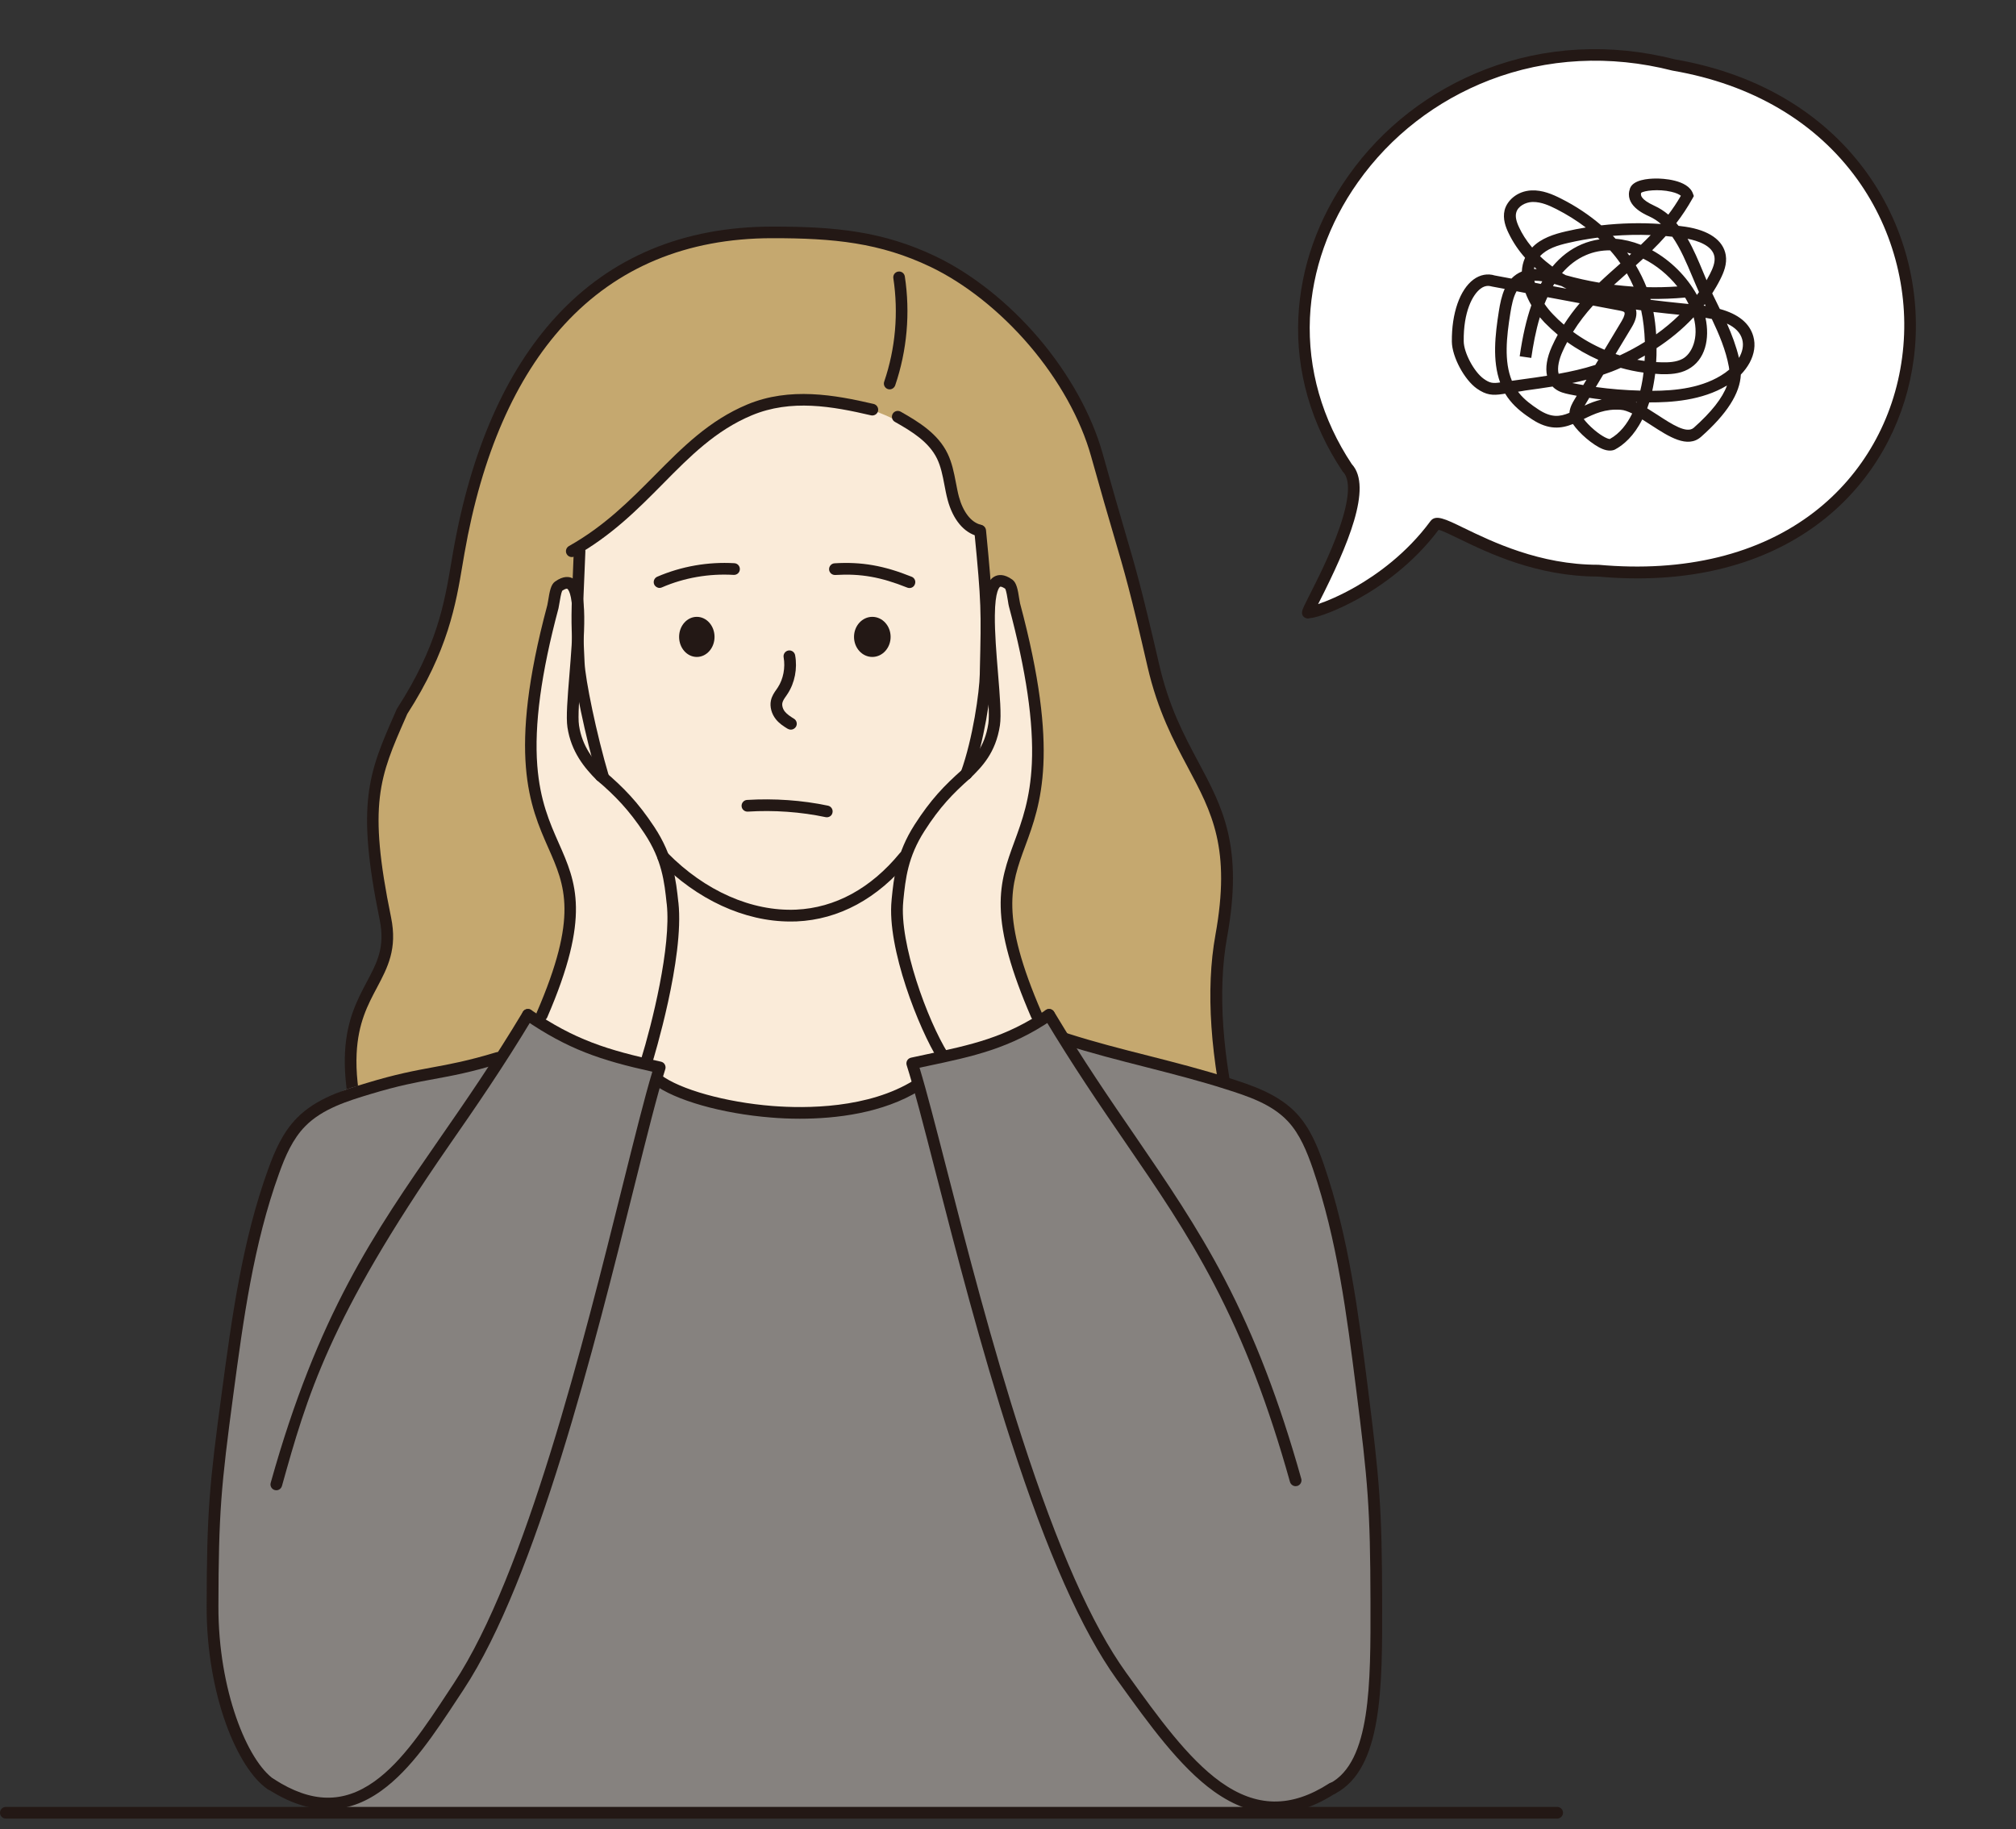 <?xml version="1.0" encoding="UTF-8"?><svg xmlns="http://www.w3.org/2000/svg" xmlns:xlink="http://www.w3.org/1999/xlink" height="1879.1" preserveAspectRatio="xMidYMid meet" version="1.0" viewBox="517.5 335.9 2071.2 1879.1" width="2071.2" zoomAndPan="magnify"><rect x="517.5" y="335.9" width="2071.2" height="1879.1" fill="#333333" stroke="none"/><g><g id="change1_1"><path d="M2237.2,402.8c-261.5-66.9-476.1,203-335.6,413.7c29.8,30.7-49.6,158.6-39.6,148.2 c0.2,3.1,78.8-20.4,129.9-89.7c6.7-9.1,74,47.2,167.3,47.2C2554.8,958.3,2588.7,463.3,2237.2,402.8z" fill="#fff"/></g><g id="change2_24"><path d="M1861.3,971.3c-1.8,0-3.1-0.8-3.6-1.1c-4.4-3.1-2.1-7.9-0.5-11.5c1.2-2.5,2.9-5.9,5.1-10.3 c8.3-16.4,22.2-43.7,31.3-70c13-37.5,9.2-52.1,3.7-57.7l-0.4-0.4l-0.3-0.5c-32.1-48.2-47.8-102.7-45.2-157.7 c2.4-51.2,20.2-101.6,51.5-145.8c35-49.4,83.6-87.1,140.7-109.1c61.3-23.7,128.6-27.2,194.8-10.3c183.4,31.7,262.2,179,245.2,308 c-15.2,115.7-108.7,225.2-283.9,225.2c-13.2,0-26.7-0.6-40.8-1.9c-62.6-0.1-112.8-24.4-142.8-39c-8-3.9-16.9-8.2-20.6-9 c-26.5,35.3-59.3,57.9-82.3,70.7c-19.8,11-40.8,19.3-49.7,20C1862.7,971.1,1862,971.3,1861.3,971.3z M1868,964.2L1868,964.2 C1868,964.2,1868,964.2,1868,964.2z M1906.3,812.7c21.8,23.5-4.5,84.5-33.2,141.1c-0.5,0.9-0.9,1.8-1.4,2.7 c8.4-2.8,22.1-8.4,38.4-17.7c21.5-12.3,52.3-34,77-67.5c5.3-7.1,15-2.4,34.3,7c29.1,14.1,77.9,37.8,137.8,37.8c0,0,0,0,0,0l0.5,0 c88.8,8.1,165.5-10.7,222-54.4c49.6-38.4,81.6-94.7,90-158.5c4.2-31.6,2.4-63.5-5.3-94.7c-7.9-32-21.6-61.7-40.7-88.3 c-42.5-59-108.1-97.7-189.6-111.7l-0.5-0.1c-63.9-16.3-128.8-12.9-187.8,9.8c-54.8,21.2-101.6,57.4-135.2,104.9 c-30,42.3-47,90.5-49.3,139.4C1861,714.9,1875.8,766.8,1906.3,812.7z" fill="#231815"/></g><g id="change2_25"><path d="M2171.5,798.8c-2.3,0-4.7-0.5-7.5-1.6c-10.1-4.1-24.2-16.3-30.5-25.7c-11.8,4.7-24.8,6.5-42-4.8 c-7.5-4.9-16.1-11.1-22.8-19.5c-1.8-2.2-3.4-4.5-4.8-6.9c-0.9,0.1-1.7,0.3-2.6,0.4c-10.3,1.6-16.9,1.1-26.5-5.6 c-13-9.2-25.5-32.7-25.7-48.2c-0.3-29.1,8.2-53.5,22.3-63.9c6.7-4.9,14.4-6.4,21.8-4.1l17.1,3.2c1.5-1.6,3.2-3,5.1-4.3 c1.8-1.2,3.7-2.2,5.6-3c0.2-4.9,1.3-9.6,3.3-14.1c-6.6-7.4-12.4-15.9-17-25.5c-2.8-5.8-6.2-14.5-4-23.4 c2.4-9.6,12.6-19.6,27.6-20.3c11.2-0.5,21.7,4,30.5,8.5c15.3,7.7,29.1,17,41.2,27.4c20.2-2.3,40.6-2.8,61-1.4 c0-0.1,0.1-0.1,0.1-0.2c-3.5-3.1-7.4-5.6-11.8-7.6c-6.4-2.9-25.7-11.9-19.8-28.7c3.2-8.9,18.4-10.2,27.2-10.2c0,0,0,0,0,0 c5.3,0,32.3,0.8,37.5,15.5l0.9,2.5l-1.3,2.4c-5.2,9.3-10.8,17.7-16.7,25.4c0.8,0.9,1.5,1.8,2.3,2.8c2.3,0.3,4.6,0.6,6.9,0.9 c24.3,3.6,39,13.9,41.6,29.1c1.5,9.2-2,17.8-5.7,25.1c-2.5,5-5.3,9.7-8.2,14.3c1.5,3.1,3,6.1,4.5,9.2c1.1,2.3,2.2,4.5,3.3,6.8 c19,5.2,30.6,14.6,34.4,28.1c2.5,8.7,1.1,18.1-3.8,27.2c-2.3,4.2-5.4,8.4-9,12.1c-0.9,19.5-14.4,40.5-40.8,63.9 c-14,12.4-33.1-0.1-51.6-12.1c-3-1.9-6-3.9-8.9-5.7c-8.5,17-19.1,26.1-28,30.9C2175.3,798.4,2173.5,798.8,2171.5,798.8z M2144.6,766.4c2.3,3,6,7.1,11,11.3c8.6,7.2,14.3,9.3,15.8,9.2c10.5-5.8,17.8-15.6,23-26.2c-4.3-2.1-8.3-3.6-11.8-3.8 C2166.6,755.7,2155.4,761.1,2144.6,766.4z M2171.6,786.8C2171.6,786.8,2171.6,786.8,2171.6,786.8L2171.6,786.8z M2209.8,755.4 c3.6,2.2,7.2,4.5,10.7,6.8c14.7,9.6,29.9,19.5,37.1,13.2c18.1-16.1,29.5-30.5,34.2-43.5c-25.8,15.6-57.5,17.5-79.9,17.4 C2211.2,751.5,2210.5,753.5,2209.8,755.4z M2077.1,738.3c0.3,0.5,0.7,0.9,1,1.3c5.6,7.1,13.3,12.6,20,17 c13.1,8.6,21.8,7.6,31.8,3.4c0.4-5.6,3.3-10.5,5.1-13.5l2.4-4c-2.4-0.4-4.8-0.9-7.2-1.4c-5.3-1.1-10.4-2.3-14.9-5.7 c-1-0.7-1.9-1.5-2.7-2.4c-9.3,1.5-18.7,2.8-28.2,4.1C2082.1,737.6,2079.6,737.9,2077.1,738.3z M2150.3,744.6l-4.8,8 c5.3-2.5,11.1-4.8,17.6-6.3C2158.8,745.9,2154.5,745.3,2150.3,744.6z M2198.1,749.1c0.3,0.1,0.6,0.3,0.9,0.4c0-0.1,0.1-0.3,0.1-0.4 C2198.8,749.1,2198.5,749.1,2198.1,749.1z M2218,719.9c-0.4,3.1-0.8,6.2-1.4,9.3c-0.5,2.9-1,5.6-1.6,8.2c23.6-0.1,52.5-2.7,75-18.6 c1.4-1,2.8-2.1,4.1-3.2c-0.1-1-0.2-1.9-0.4-2.9c-3.1-17-10-33.3-17.5-49.1c-2.1-0.4-4.2-0.8-6.5-1.2c4.6,21.5-0.1,43.4-18.1,53 c-8.9,4.8-19,5.1-27.6,4.9C2222,720.1,2220,720,2218,719.9z M2157,733.5c15.2,2.1,30.4,3.3,45.7,3.7c0.9-3.7,1.6-7.1,2.1-10.1 c0.5-2.8,0.9-5.6,1.2-8.4c-7.9-1.1-15.7-2.7-23.4-4.9c-6,2.7-12,5-18,7L2157,733.5z M2132.8,729.4c3.8,0.8,7.5,1.4,11.3,2.1 l3.3-5.5C2142.6,727.2,2137.7,728.4,2132.8,729.4z M2046.4,629.6c-2.6,0-5.2,0.9-7.7,2.8c-8.3,6.1-17.8,23.9-17.4,54.1 c0.1,11.8,10.7,31.6,20.6,38.6c6.2,4.4,9.3,4.8,16.8,3.7c-8.2-22.5-5.1-49.1-1.3-73.2c1.2-7.6,2.8-15.7,6-22.9l-12.9-2.4l-0.4-0.1 C2048.8,629.9,2047.6,629.6,2046.4,629.6z M2075.6,635.1c-3.5,6.2-5.1,14.4-6.4,22.5c-3.9,24.4-6.7,49.5,1.6,69.5 c4.1-0.6,8.2-1.2,12.1-1.7c8.1-1.1,16.1-2.2,24-3.5c-1.8-8.2-0.2-18.5,4.9-29.8c1.9-4.3,4-8.4,6.1-12.3c-4.7-4-9.3-8.2-13.6-12.6 c-1.6-1.7-3.2-3.5-4.8-5.4c-4.3,14.3-6.9,28.9-8.8,41.8l-11.9-1.7c3-20.8,6.9-37.8,12-52.4c-2.4-4.1-4.4-8.3-6-12.6L2075.6,635.1z M2127.6,687.3c-1.7,3.1-3.3,6.4-4.8,9.8c-3.4,7.5-5.7,16.5-4,22.8c12.7-2.3,25.3-5.1,37.7-9.1l3.1-5.2 C2148.4,700.6,2137.6,694.5,2127.6,687.3z M2219,707.9c1.8,0.1,3.6,0.2,5.4,0.2c7.1,0.2,15.2-0.1,21.6-3.5 c9.3-4.9,17.4-21,11.5-42.8c-11.9,12.8-25.1,23.3-38.1,31.8C2219.5,698.4,2219.3,703.2,2219,707.9z M2199.6,705.5 c2.5,0.5,5,0.9,7.5,1.2c0.1-1.8,0.2-3.7,0.3-5.5C2204.8,702.7,2202.2,704.1,2199.6,705.5z M2291.7,668.3 c5.1,11.4,9.5,23.1,12.4,35.3c3.5-6.1,5.1-12.7,3.3-19.1C2305.5,677.7,2300.3,672.3,2291.7,668.3z M2177.3,699.6 c1.5,0.5,2.9,1,4.4,1.4c9-4.2,17.6-8.8,25.7-13.9c-0.4-11.3-1.6-22.4-3.8-32.4c-1.8-0.3-3.6-0.5-5.4-0.8c1.4,4.9,0,11-4.2,18 L2177.3,699.6z M2133.6,676.8c10,7.4,20.9,13.5,32.3,18.4l17.7-29.5c3.1-5.2,3.4-8.1,2.7-9c-0.8-1-3.7-1.5-5.2-1.8l-27-5.1 C2146.7,658,2139.8,666.8,2133.6,676.8z M2216.2,656.4c1.4,7.3,2.3,15.1,2.8,23c8.7-6.2,16.7-12.9,24-20.1 C2234.1,658.4,2225.2,657.5,2216.2,656.4z M2104.3,648.1c2.6,3.8,5.6,7.5,8.8,10.8c3.5,3.7,7.2,7.2,11.1,10.5 c5.1-8,10.5-15.2,16.3-22l-33.2-6.2C2106.2,643.4,2105.3,645.7,2104.3,648.1z M2267.8,649.9c0.7,0.1,1.4,0.2,2.1,0.3 c-0.3-0.6-0.6-1.2-0.9-1.8C2268.6,648.9,2268.2,649.4,2267.8,649.9z M2213.3,643.9c10.7,1.4,21.4,2.5,32,3.6c2.3,0.2,4.6,0.5,7,0.7 c-0.3-0.5-0.5-1-0.8-1.6c-0.9-1.7-1.8-3.4-2.8-5c-11.8,1.1-23.7,1.5-35.6,1.4C2213.2,643.3,2213.3,643.6,2213.3,643.9z M2214.9,593 c19,10.5,35.5,26.9,46,45.9c0.7-1,1.4-1.9,2.1-2.9c-2.3-5.1-4.5-10.4-6.7-15.6c-6.1-14.5-12.3-29.3-20.7-41.3 c-2.3-0.2-4.5-0.5-6.8-0.7C2224.3,583.5,2219.7,588.3,2214.9,593z M2113,629.9l13.9,2.6c-1.7-0.9-3.4-1.8-5.1-2.7 c-0.8-0.2-1.6-0.4-2.4-0.7c-1.7-0.5-3.4-1-5.1-1.5C2113.9,628.4,2113.4,629.2,2113,629.9z M2209.1,630.9c10.6,0.3,21.2,0,31.7-0.7 c-9.5-11.9-21.6-21.8-34.9-28.5c-0.1,0-0.1-0.1-0.2-0.1c-2.5,2.3-5.1,4.6-7.6,6.9C2202.4,615.8,2206.1,623.3,2209.1,630.9z M2175.7,628.5c6.7,0.8,13.4,1.4,20.1,1.9c-2-4.6-4.3-9.2-6.9-13.7C2184.5,620.6,2180.1,624.5,2175.7,628.5z M2094.4,626.4l6.1,1.2 c0.5-0.9,1-1.8,1.5-2.7c-2.8-0.4-5.5-0.6-8.1-0.6C2094,625,2094.2,625.7,2094.4,626.4z M2126.1,618.6c11.3,3.2,22.8,5.7,34.4,7.7 c7.1-6.8,14.4-13.2,21.6-19.6c0.1-0.1,0.2-0.1,0.2-0.2c-3.2-4.6-6.7-9.1-10.6-13.4c-8.6-0.1-16.9,1.5-24.6,4.8 c-9.9,4.2-18,10.7-24.8,18.6C2123.6,617.2,2124.8,617.9,2126.1,618.6z M2251.3,581.2c6.2,10.8,11.2,22.7,16.1,34.5 c1.2,2.8,2.3,5.5,3.4,8.1c1.2-2.1,2.4-4.3,3.5-6.5c2.8-5.5,5.5-11.8,4.6-17.6C2277,588,2261.1,583.1,2251.3,581.2z M2094.9,612.3 c0.5,0,1,0,1.4,0c-0.8-0.7-1.6-1.4-2.4-2.1c-0.2,0.7-0.3,1.4-0.4,2.1C2094,612.3,2094.5,612.3,2094.9,612.3z M2099.7,599.1 c3.7,3.6,7.9,7.1,12.7,10.7c8.6-10.3,18.6-18,30.1-22.9c5.9-2.5,12-4.2,18.4-5.1c-0.6-0.6-1.3-1.2-1.9-1.8 c-10.1,1.3-20.1,3.1-30.1,5.4C2117.8,587.9,2106.6,591.4,2099.7,599.1z M2189.2,595.4c0.7,1,1.5,2,2.2,3c0.7-0.6,1.3-1.2,2-1.8 C2192,596.2,2190.6,595.8,2189.2,595.4z M2092.8,543.4c-0.4,0-0.8,0-1.2,0c-6.7,0.3-14.8,4.3-16.4,11.1c-1,3.9,0,8.8,3.2,15.4 c2.6,5.6,6.8,12.7,13.2,20.3c9.1-9.6,22.6-13.8,34.7-16.6c6.8-1.6,13.6-2.9,20.4-4c-9.3-7.1-19.4-13.4-30.4-19 C2108.8,546.8,2100.8,543.4,2092.8,543.4z M2177.3,581.2c8.6,0.7,17.3,2.8,26,6.2c3.4-3.2,6.8-6.6,10.1-10c-13-0.5-26-0.2-38.9,0.8 C2175.5,579.3,2176.4,580.2,2177.3,581.2z M2203.6,534c-0.7,2.2-0.9,6.6,13.6,13.3c5.3,2.4,10,5.5,14.3,9.1 c4.6-6,8.9-12.5,12.9-19.4c-1.6-1.3-4.6-2.9-9.9-4.1C2221.2,529.8,2206.5,531.8,2203.6,534z" fill="#231815"/></g></g><g><g><g id="change3_1"><path d="M988.9,903.4c34.6-197,136.1-328.5,321.7-328.7c69-0.1,115.2,6,165.5,30 c74.8,35.7,145.7,117.6,168.3,198.6c32,114.9,31.6,101.7,57.9,216.1c27.7,120.5,96.1,133.2,69.8,278.2 c-23.1,127.5,38.3,298.1,67.4,363c-9.4,125.1-56.3,93.9-67.4,135.2c-33.7,124.6-96.4,192-267.2,239.8 c-243.3,68.1-497.6,85.5-609.7,17c-113-69,38.9-323.5,15.2-488c-83-214.2,20.2-201,3-284.8c-24.9-121.2-11-148.9,17.2-213.2 C975.7,996.6,980.9,948.9,988.9,903.4z" fill="#c5a86f"/></g><g id="change2_22"><path d="M1111.6,2102.1c-96.3,0-171.7-15.2-219.5-44.4c-70.2-42.9-44.3-150.8-16.7-265 c19-78.8,38.6-160.2,29.2-226.6c-53.9-139.4-29.7-184.8-10.3-221.4c10.6-20,19-35.8,13.3-63.7c-24.7-120.4-11.2-151.3,15.8-212.7 l1.8-4.1c0.1-0.3,0.3-0.6,0.5-0.8c40.8-63.3,48.3-107.3,55.5-149.9c0.6-3.7,1.3-7.4,1.9-11.1l0,0 c18.2-103.5,53.8-184.7,105.7-241.2c56.3-61.3,131-92.4,221.9-92.5c65.6-0.1,114.2,4.9,168.1,30.6c37.2,17.8,74.7,47.5,105.7,83.8 c31.3,36.8,54.7,78.9,65.8,118.6c10.4,37.2,17.3,61,22.9,80c11.5,39.2,17.2,58.9,35.1,136.3c10.1,44.1,25.5,72.9,40.4,100.8 c24.9,46.6,46.4,86.8,29.5,179.8c-9.9,54.7-5.2,122.8,14.1,202.5c18.9,78.3,45.3,139.9,52.9,157c0.4,0.9,0.6,1.9,0.5,2.9 c-6.3,84.5-29.7,100.5-48.5,113.3c-9.2,6.3-15.8,10.8-19.1,23c-18.4,67.9-44.2,114.6-83.9,151.5c-41.9,39-101.5,68.4-187.5,92.5 c-123,34.4-249.2,55.7-355.4,59.9C1137.6,2101.9,1124.4,2102.1,1111.6,2102.1z M935.9,1069.4l-1.6,3.7 c-26.8,60.9-39,88.7-15,205.4c6.6,32.2-3.6,51.4-14.4,71.8c-9.6,18-19.5,36.7-21,68c-1.8,36.7,8.8,83.8,32.1,144.1 c0.2,0.4,0.3,0.9,0.3,1.3c9.9,68.8-10,151.7-29.3,231.8c-13.7,56.7-26.6,110.3-28,155.1c-1.5,48.7,11,79.5,39.3,96.8 c52.2,31.9,139.4,46.3,252.3,41.9c105.3-4.2,230.6-25.3,352.7-59.5c84.1-23.5,142.1-52,182.5-89.7c37.9-35.3,62.8-80.3,80.5-145.9 c4.4-16.5,14.3-23.3,23.9-29.8c16.6-11.3,37.1-25.4,43.2-102.8c-8.5-19-34.4-80.4-53-157.7c-19.6-81.3-24.4-151.1-14.2-207.5 c16.1-88.9-3.5-125.6-28.3-172.1c-14.5-27.2-31-58-41.5-103.7c-17.7-77.1-23.1-95.4-34.9-135.6c-5.6-19.1-12.6-42.9-23-80.2 c-10.6-38.1-33.1-78.5-63.4-114c-29.9-35-66-63.7-101.7-80.8c-51.8-24.7-99-29.5-162.9-29.4c-87.4,0.1-159.1,29.9-213.1,88.6 c-50.4,54.8-85,133.9-102.7,235.1l0,0c-0.6,3.7-1.3,7.3-1.9,11.1C985.8,957.1,977.8,1004.3,935.9,1069.4z M988.9,903.4 L988.9,903.4L988.9,903.4z" fill="#231815"/></g></g><g id="change4_1"><path d="M1072.2,1392.1c6.9-21.8,27.4-76,30.7-110.5c4.1-42.8-3.3-40.5-26.4-96.9 c-9.2-22.3-17.9-74.2-11.1-161.1c1-12.1,15.3-45.5,15.3-45.5s2.9-51.1,13.9-45.6c7.7,3.9,14.9,8.3,14.9,8.3s-4.8-17.4,3.5-38.6 c5.3-13.4,40.4-30.5,112.8-104.4c21-21.5,43.8-47.6,89.8-53.3c32.7-4.1,100.2,4.3,140.9,34.6c25.2,18.7,37.2,30,43.9,78.9 c1.3,9.4,17.9,10.6,23.1,22.9c7.9,18.6,1.2,60.5,16.6,54.2c15.3-6.3,20.5,6.3,22.2,30.4c1.7,25.1,13.6,52.4,14.6,66 c2.3,31.1,5.9,1.9,7.4,58.1c1.3,49.4,0.6,52.8-17.3,98.1c-15.8,40.1-21.3,64.8-10,110.4c10.7,43.5,23.5,70.3,27.7,87.6 c3.7,15.1-106.1,45.2-129.9,68.2c-14.9,14.4-120,37.2-225,8.8c-15.6-4.2-37.2-21.5-44-29.9" fill="#faebd9"/></g><g id="change5_1"><path d="M795.9,2168.9c-53.1-41.3-62.9-121.7-60.1-182.9c16.8-359.6,52-451.7,84.6-490.2 c37.1-43.8,63.8-46.2,110.1-50.9c133.7-13.5,126-61,126-61s93.9,52.2,138.7,48.7c0,0-4.7,19.9,34.4,30 c80.9,20.9,168.9,12,175.4,9.8c79.7-26.9,49.6-44,49.6-44l134.2-42.4c4.3-1.4,12-4.2,13.1,0.2c6.9,25,169.8,58.3,220.6,80.6 c37.9,16.6,74,115.9,100.7,348.7c11.9,104,15.6,146,1.7,277.1c-8.5,80.8-76.4,100.3-76.4,100.3s-901.3,22.1-984-0.6 C856.5,2190,813.1,2182.3,795.9,2168.9z" fill="#86827f"/></g><g id="change2_17"><path d="M1339.3,1485.2c-11.1,0-21.1-0.5-29.4-1.2c-50.6-4-99.2-17.8-120.9-34.4c-2.6-2-3.1-5.8-1.1-8.4 s5.8-3.1,8.4-1.1c19.7,15.1,66.9,28.2,114.6,32c34.3,2.7,98.8,2.8,145.7-26.5c2.8-1.8,6.5-0.9,8.3,1.9s0.9,6.5-1.9,8.3 C1424.6,1479.7,1376,1485.2,1339.3,1485.2z" fill="#231815"/></g><g id="change2_19"><path d="M1137.5,1141.2c-2.6,0-4.9-1.7-5.7-4.3c-13.4-45.4-24.7-101.6-25.5-119.6 c-0.2-4.8-0.4-9.1-0.6-12.9c-1.5-34.2-1.5-34.2,0.8-90.2l0.5-12.3c0.1-3.3,2.9-5.8,6.2-5.7c3.3,0.1,5.8,2.9,5.7,6.2l-0.5,12.3 c-2.4,55.5-2.4,55.5-0.9,89.2c0.2,3.8,0.4,8.1,0.6,12.9c0.8,17.3,11.9,72.1,25.1,116.8c0.9,3.2-0.9,6.5-4,7.4 C1138.6,1141.1,1138.1,1141.2,1137.5,1141.2z" fill="#231815"/></g><g id="change2_15"><path d="M1329.4,1282.6c-47,0-95.8-22.4-134.8-62.2c-2.3-2.4-2.3-6.2,0.1-8.5c2.4-2.3,6.2-2.3,8.5,0.1 c38.5,39.2,86.6,60.4,132.2,58.4c40-1.8,76.8-21.8,106.5-58c2.1-2.6,5.9-3,8.5-0.8c2.6,2.1,3,5.9,0.8,8.5 c-31.9,38.9-71.8,60.5-115.3,62.4C1333.8,1282.6,1331.6,1282.6,1329.4,1282.6z" fill="#231815"/></g><g id="change2_10"><path d="M1510.3,1136.9c-0.7,0-1.4-0.1-2-0.4c-3.1-1.1-4.7-4.6-3.6-7.7c12.3-34,19.1-82.5,19.4-100.1 l0.1-5.4c1.4-59.6,1.6-67.3-5.7-141.6c-0.3-3.3,2.1-6.2,5.4-6.6c3.3-0.3,6.2,2.1,6.6,5.4c7.3,75,7.1,82.7,5.8,143l-0.1,5.4 c-0.4,20.8-7.9,69.8-20.2,103.9C1515.1,1135.4,1512.8,1136.9,1510.3,1136.9z" fill="#231815"/></g><g id="change2_3"><path d="M1104.9,908.2c-2.1,0-4.1-1.1-5.2-3.1c-1.6-2.9-0.6-6.5,2.3-8.2c36.5-20.5,62.7-47,88.1-72.6 c28.7-29,55.9-56.4,95-72.8c43.8-18.3,90.1-9.9,130-0.6c3.2,0.8,5.2,4,4.5,7.2s-4,5.2-7.2,4.5c-39.8-9.3-82.1-16.9-122.6,0 c-37,15.5-63.3,42-91.1,70.2c-25.9,26.2-52.8,53.3-90.7,74.6C1106.9,908,1105.9,908.2,1104.9,908.2z" fill="#231815"/></g><g id="change2_26"><path d="M1431.5,735.9c-0.6,0-1.3-0.1-1.9-0.3c-3.1-1.1-4.8-4.5-3.7-7.6c11.6-34,14.8-70.7,9.4-106.3 c-0.5-3.3,1.7-6.3,5-6.8s6.3,1.7,6.8,5c5.7,37.4,2.3,76.1-9.9,111.9C1436.3,734.3,1434,735.9,1431.5,735.9z" fill="#231815"/></g><g id="change2_18"><path d="M1523.4,886.9c-0.5,0-1-0.1-1.5-0.2c-14.2-3.6-25.4-17.1-30.8-37.2c-1.4-5.2-2.4-10.6-3.4-15.8 c-1.8-9.5-3.6-18.5-7.5-26.6c-8.3-17-25.2-27.6-43.3-37.8c-2.9-1.6-3.9-5.3-2.3-8.2c1.6-2.9,5.3-3.9,8.2-2.3 c19.1,10.8,38.5,22.9,48.2,43c4.6,9.5,6.6,19.7,8.5,29.6c1,5,1.9,10.1,3.2,14.9c4.2,15.5,12.5,26.2,22.2,28.6 c3.2,0.8,5.2,4.1,4.4,7.3C1528.5,885.1,1526.1,886.9,1523.4,886.9z" fill="#231815"/></g><g id="change2_20"><path d="M854.5,2194.7c-19.7,0-40.2-6.9-61.8-20.8c-2.8-1.8-3.6-5.5-1.8-8.3s5.5-3.6,8.3-1.8 c38.1,24.5,70.8,25.2,103,2.2c29-20.7,53-57.3,76.3-92.8c1.8-2.7,3.6-5.5,5.4-8.2c73.8-111.9,133.6-352,173.2-510.9 c12.6-50.4,22.7-91,30.6-117.2c-53.8-11.9-86.6-23.1-131.2-53.5c-2.7-1.9-3.4-5.6-1.6-8.3s5.6-3.4,8.3-1.6 c44.7,30.4,77.3,41,133.4,53.1c1.7,0.4,3.1,1.4,3.9,2.9s1,3.2,0.5,4.8c-8.1,25.3-18.8,68.3-32.4,122.7 c-39.8,159.7-99.9,401-174.8,514.6c-1.8,2.7-3.6,5.4-5.4,8.2c-23.9,36.3-48.5,73.9-79.3,95.9 C891.4,2188.4,873.3,2194.7,854.5,2194.7z" fill="#231815"/></g><g id="change2_16"><path d="M801.4,1866.9c-0.5,0-1.1-0.1-1.6-0.2c-3.2-0.9-5.1-4.2-4.2-7.4c48.4-173.1,106.2-256.4,173.1-353 c27.4-39.5,55.7-80.4,86-130.9c1.7-2.8,5.4-3.8,8.2-2.1c2.8,1.7,3.8,5.4,2.1,8.2c-30.5,50.8-58.9,91.9-86.4,131.5 c-123.5,178.3-145.7,257.6-171.4,349.4C806.4,1865.2,804,1866.9,801.4,1866.9z" fill="#231815"/></g><g id="change2_7"><path d="M795.9,2175c-1.2,0-2.3-0.3-3.4-1c-31-21-62.9-97-62.7-187.9c0.2-96.9,2.7-124.2,15.7-220.5 c10.2-75.9,20.7-154.5,47.5-228.5c6.7-18.6,14.9-37.8,29.6-52.7c19.9-20.3,48.8-29,72-36c29.3-8.9,48.4-12.5,66.9-15.9 c18.1-3.3,36.9-6.8,65.6-15.5c3.2-1,6.5,0.8,7.5,4s-0.8,6.5-4,7.5c-29.3,9-48.4,12.5-66.9,15.9c-18.1,3.3-36.9,6.8-65.6,15.5 c-23.1,7-49.2,14.9-67,33c-13,13.2-20.6,31-26.8,48.3c-26.4,72.9-36.8,150.7-46.9,226.1c-12.8,95.6-15.3,122.7-15.5,218.9 c-0.2,85.7,29.7,159.1,57.5,177.9c2.7,1.9,3.5,5.6,1.6,8.3C799.7,2174.1,797.8,2175,795.9,2175z" fill="#231815"/></g><g id="change2_4"><path d="M2117.3,2204.2H523.5c-3.3,0-6-2.7-6-6s2.7-6,6-6h1593.8c3.3,0,6,2.7,6,6 S2120.6,2204.2,2117.3,2204.2z" fill="#231815"/></g><g id="change2_2"><ellipse cx="1233.4" cy="990.2" fill="#231815" rx="18.2" ry="20.6"/></g><g id="change2_27"><ellipse cx="1413.7" cy="990.2" fill="#231815" rx="18.8" ry="20.6"/></g><g id="change2_13"><path d="M1195.1,939.9c-2.3,0-4.5-1.4-5.5-3.6c-1.3-3,0.1-6.6,3.1-7.9c24.8-10.7,52.2-15.5,79.3-13.9 c3.3,0.2,5.8,3,5.6,6.4c-0.2,3.4-3.1,5.8-6.4,5.6c-25.3-1.5-50.8,2.9-73.8,12.9C1196.7,939.7,1195.9,939.9,1195.1,939.9z" fill="#231815"/></g><g id="change2_6"><path d="M1451.9,940c-0.7,0-1.5-0.1-2.2-0.4c-27.2-10.9-47.9-14.6-74-13c-3.3,0.2-6.2-2.3-6.4-5.6 c-0.2-3.3,2.3-6.2,5.6-6.4c27.7-1.7,50.6,2.3,79.2,13.8c3.1,1.2,4.6,4.7,3.3,7.8C1456.5,938.6,1454.3,940,1451.9,940z" fill="#231815"/></g><g id="change2_8"><path d="M1330,1085.5c-1.1,0-2.2-0.3-3.2-0.9l-0.4-0.2c-3.9-2.4-8.3-5.2-11.8-9.6 c-4.4-5.5-6.4-12.8-5.1-19.1c1-4.8,3.5-8.4,5.8-11.6c0.5-0.7,1-1.4,1.4-2.1c5.5-8.4,7.8-20.2,5.9-30.8c-0.6-3.3,1.6-6.4,4.8-7 c3.3-0.6,6.4,1.6,7,4.8c2.5,13.7-0.4,28.5-7.7,39.6c-0.5,0.8-1.1,1.6-1.6,2.4c-1.8,2.5-3.3,4.7-3.8,7c-0.6,2.8,0.5,6.5,2.7,9.1 c2.3,2.8,5.5,4.8,8.9,7l0.4,0.2c2.8,1.8,3.6,5.5,1.9,8.3C1333.9,1084.5,1332,1085.5,1330,1085.5z" fill="#231815"/></g><g id="change2_5"><path d="M1827.7,2198.7c-21.2,0-42.1-7.5-63-22.4c-35.2-25.2-66.8-69.2-97.4-111.7l-2.4-3.3 c-35.9-50.1-71.5-130-108.6-244.5c-31.2-96.2-56.8-195.9-77.4-276c-12.5-48.7-22.4-87.1-29.9-110.6c-0.5-1.6-0.3-3.4,0.5-4.8 c0.8-1.5,2.3-2.5,3.9-2.9c4.9-1.1,9.7-2.1,14.4-3.1c48-10.2,82.6-17.5,124.1-45.8c2.7-1.9,6.5-1.2,8.3,1.6 c1.9,2.7,1.2,6.5-1.6,8.3c-43.5,29.6-81,37.6-128.4,47.6c-2.6,0.6-5.3,1.1-8,1.7c7.3,24,16.6,60.2,28.1,104.9 c20.5,79.9,46.1,179.4,77.2,275.3c36.7,113.3,71.7,192.2,106.9,241.2l2.4,3.3c30,41.7,61,84.9,94.6,109 c36.8,26.3,72.3,26.9,111.6,1.6c2.8-1.8,6.5-1,8.3,1.8s1,6.5-1.8,8.3C1868.6,2191.8,1848,2198.7,1827.7,2198.7z" fill="#231815"/></g><g id="change2_23"><path d="M1848.6,1862.7c-2.6,0-5-1.7-5.8-4.4c-22.2-79.2-46.9-143.6-77.9-202.9 c-27.9-53.5-58.6-98.3-91.2-145.8c-26.4-38.5-53.7-78.4-83.5-128.1c-1.7-2.8-0.8-6.5,2.1-8.2c2.8-1.7,6.5-0.8,8.2,2.1 c29.6,49.4,56.8,89.1,83.2,127.5c32.7,47.8,63.6,92.9,91.9,147c31.3,60,56.3,125.2,78.8,205.2c0.9,3.2-1,6.5-4.2,7.4 C1849.7,1862.6,1849.1,1862.7,1848.6,1862.7z" fill="#231815"/></g><g id="change2_14"><path d="M1886.5,2179.4c-2.2,0-4.2-1.2-5.3-3.2c-1.5-2.9-0.4-6.6,2.5-8.1c42.2-22.2,42-102.1,41.8-186.7 c-0.2-95.9-2.6-123-14.8-219c-9.5-75.1-19.3-152.7-44.5-226.1c-6-17.3-13.2-35.2-25.5-48.4c-16.8-18-41.6-25.9-63.5-32.9 c-27.4-8.8-55.5-15.9-82.7-22.9c-27.5-7-55.8-14.2-83.6-23.1c-3.2-1-4.9-4.4-3.9-7.5c1-3.2,4.4-4.9,7.5-3.9 c27.4,8.8,55.6,16,82.9,22.9c27.4,7,55.7,14.2,83.4,23.1c22.1,7.1,49.7,15.9,68.7,36.1c13.9,14.8,21.7,34.1,28.1,52.6 c25.6,74.6,35.5,152.8,45.1,228.5c12.2,96.5,14.6,123.9,14.8,220.4c0.2,88.3,0.4,171.7-48.2,197.3 C1888.4,2179.2,1887.4,2179.4,1886.5,2179.4z" fill="#231815"/></g><g id="change2_12"><path d="M1582.4,1384.6c-2.3,0-4.5-1.4-5.5-3.6c-20.6-47.6-30.6-83.6-31.3-113.1 c-0.7-27.2,6.5-46.6,14-67.1c8-21.8,16.3-44.3,18-80.6c1.9-42.1-5.8-94.9-23.6-161.5c-0.4-1.3-0.6-3.2-1-5.6 c-0.5-3.1-1.6-10.3-2.8-12.4c-3.1-2.1-4.7-2.3-5.2-2s-5.2,3.7-5.4,29.5c-0.2,17.4,1.6,39.4,3.2,58.9c1.9,23.4,3.6,43.5,2,54 c-4.3,28.4-18.7,42.7-30.3,54.1c-2.4,2.3-6.2,2.3-8.5,0c-2.3-2.4-2.3-6.2,0-8.5c11.4-11.3,23.2-23,26.9-47.4 c1.4-9.1-0.3-29.5-2.1-51.2c-4.5-54.9-6.4-91.6,8.2-99.8c3.7-2.1,9.9-3.2,18.6,3.1c4.2,3.1,5.6,9.9,7.1,20 c0.3,1.8,0.6,3.6,0.8,4.4c40.9,152.8,21.2,206.3,5.3,249.3c-14.7,39.9-26.3,71.4,17,171.3c1.3,3-0.1,6.6-3.1,7.9 C1584,1384.4,1583.2,1384.6,1582.4,1384.6z" fill="#231815"/></g><g id="change2_11"><path d="M1486.3,1427.1c-2,0-4-1-5.1-2.8c-19.3-30.8-52.7-114.2-47.7-163.6l0.1-1.3 c2.2-22,4.8-47,23.5-76.2c16.4-25.6,30.4-40.2,49.2-56.8c2.5-2.2,6.3-2,8.5,0.5s2,6.3-0.5,8.5c-17.9,15.8-31.4,29.8-47,54.2 c-17.2,26.8-19.5,49.3-21.7,71l-0.1,1.3c-4.3,42.8,24.8,122.2,45.9,156c1.8,2.8,0.9,6.5-1.9,8.3 C1488.5,1426.8,1487.4,1427.1,1486.3,1427.1z" fill="#231815"/></g><g id="change2_9"><path d="M1074.4,1384.5c-0.8,0-1.6-0.2-2.4-0.5c-3-1.3-4.4-4.8-3.1-7.9c42.9-99.1,29.2-130,11.9-169.2 c-18.8-42.6-42.2-95.5-1-249.3c0.2-0.7,0.5-2.6,0.8-4.3c1.6-10.1,2.9-16.9,7.1-19.9c8.8-6.3,15-5.2,18.6-3.1 c14.6,8.2,12.7,44.9,8.2,99.8c-1.8,21.7-3.5,42.1-2.1,51.2c3.3,21.6,14.8,35.6,26.7,47.6c2.3,2.3,2.3,6.1,0,8.5 c-2.3,2.3-6.1,2.3-8.5,0c-12.7-12.7-26.3-29.2-30.1-54.2c-1.6-10.4,0.1-30.6,2-54c1.6-19.5,3.4-41.5,3.2-58.9 c-0.2-25.8-4.9-29.2-5.4-29.5c-0.4-0.3-2.1-0.1-5.2,2c-1.1,2.2-2.3,9.3-2.8,12.4c-0.4,2.4-0.7,4.3-1,5.6 c-17.9,66.9-25,119.8-21.8,161.6c2.8,36,12.6,58.3,22.1,79.8c17.8,40.2,33.1,75-11.9,178.9 C1078.9,1383.1,1076.7,1384.5,1074.4,1384.5z" fill="#231815"/></g><g id="change2_21"><path d="M1181.7,1432.6c-0.6,0-1.2-0.1-1.8-0.3c-3.2-1-4.9-4.3-4-7.5c11.3-36.4,31.4-116.6,26.6-160.3 l-0.1-0.5c-2.3-21.9-4.7-44.6-22.8-71.9c-16.2-24.5-30.1-38.6-48.7-54.6c-2.5-2.2-2.8-5.9-0.6-8.5c2.2-2.5,5.9-2.8,8.5-0.6 c19.4,16.7,33.9,31.3,50.9,57c19.7,29.8,22.3,55,24.7,77.3l0.1,0.5c6.2,56.9-25.7,160.7-27,165.1 C1186.6,1431,1184.3,1432.6,1181.7,1432.6z" fill="#231815"/></g><g id="change2_1"><path d="M1367,1175.5c-0.4,0-0.8,0-1.2-0.1c-25.5-5.4-53.2-7.4-80-5.7c-3.3,0.2-6.2-2.3-6.4-5.6 c-0.2-3.3,2.3-6.2,5.6-6.4c27.9-1.7,56.7,0.3,83.2,5.9c3.2,0.7,5.3,3.9,4.6,7.1C1372.3,1173.6,1369.8,1175.5,1367,1175.5z" fill="#231815"/></g></g></svg>
